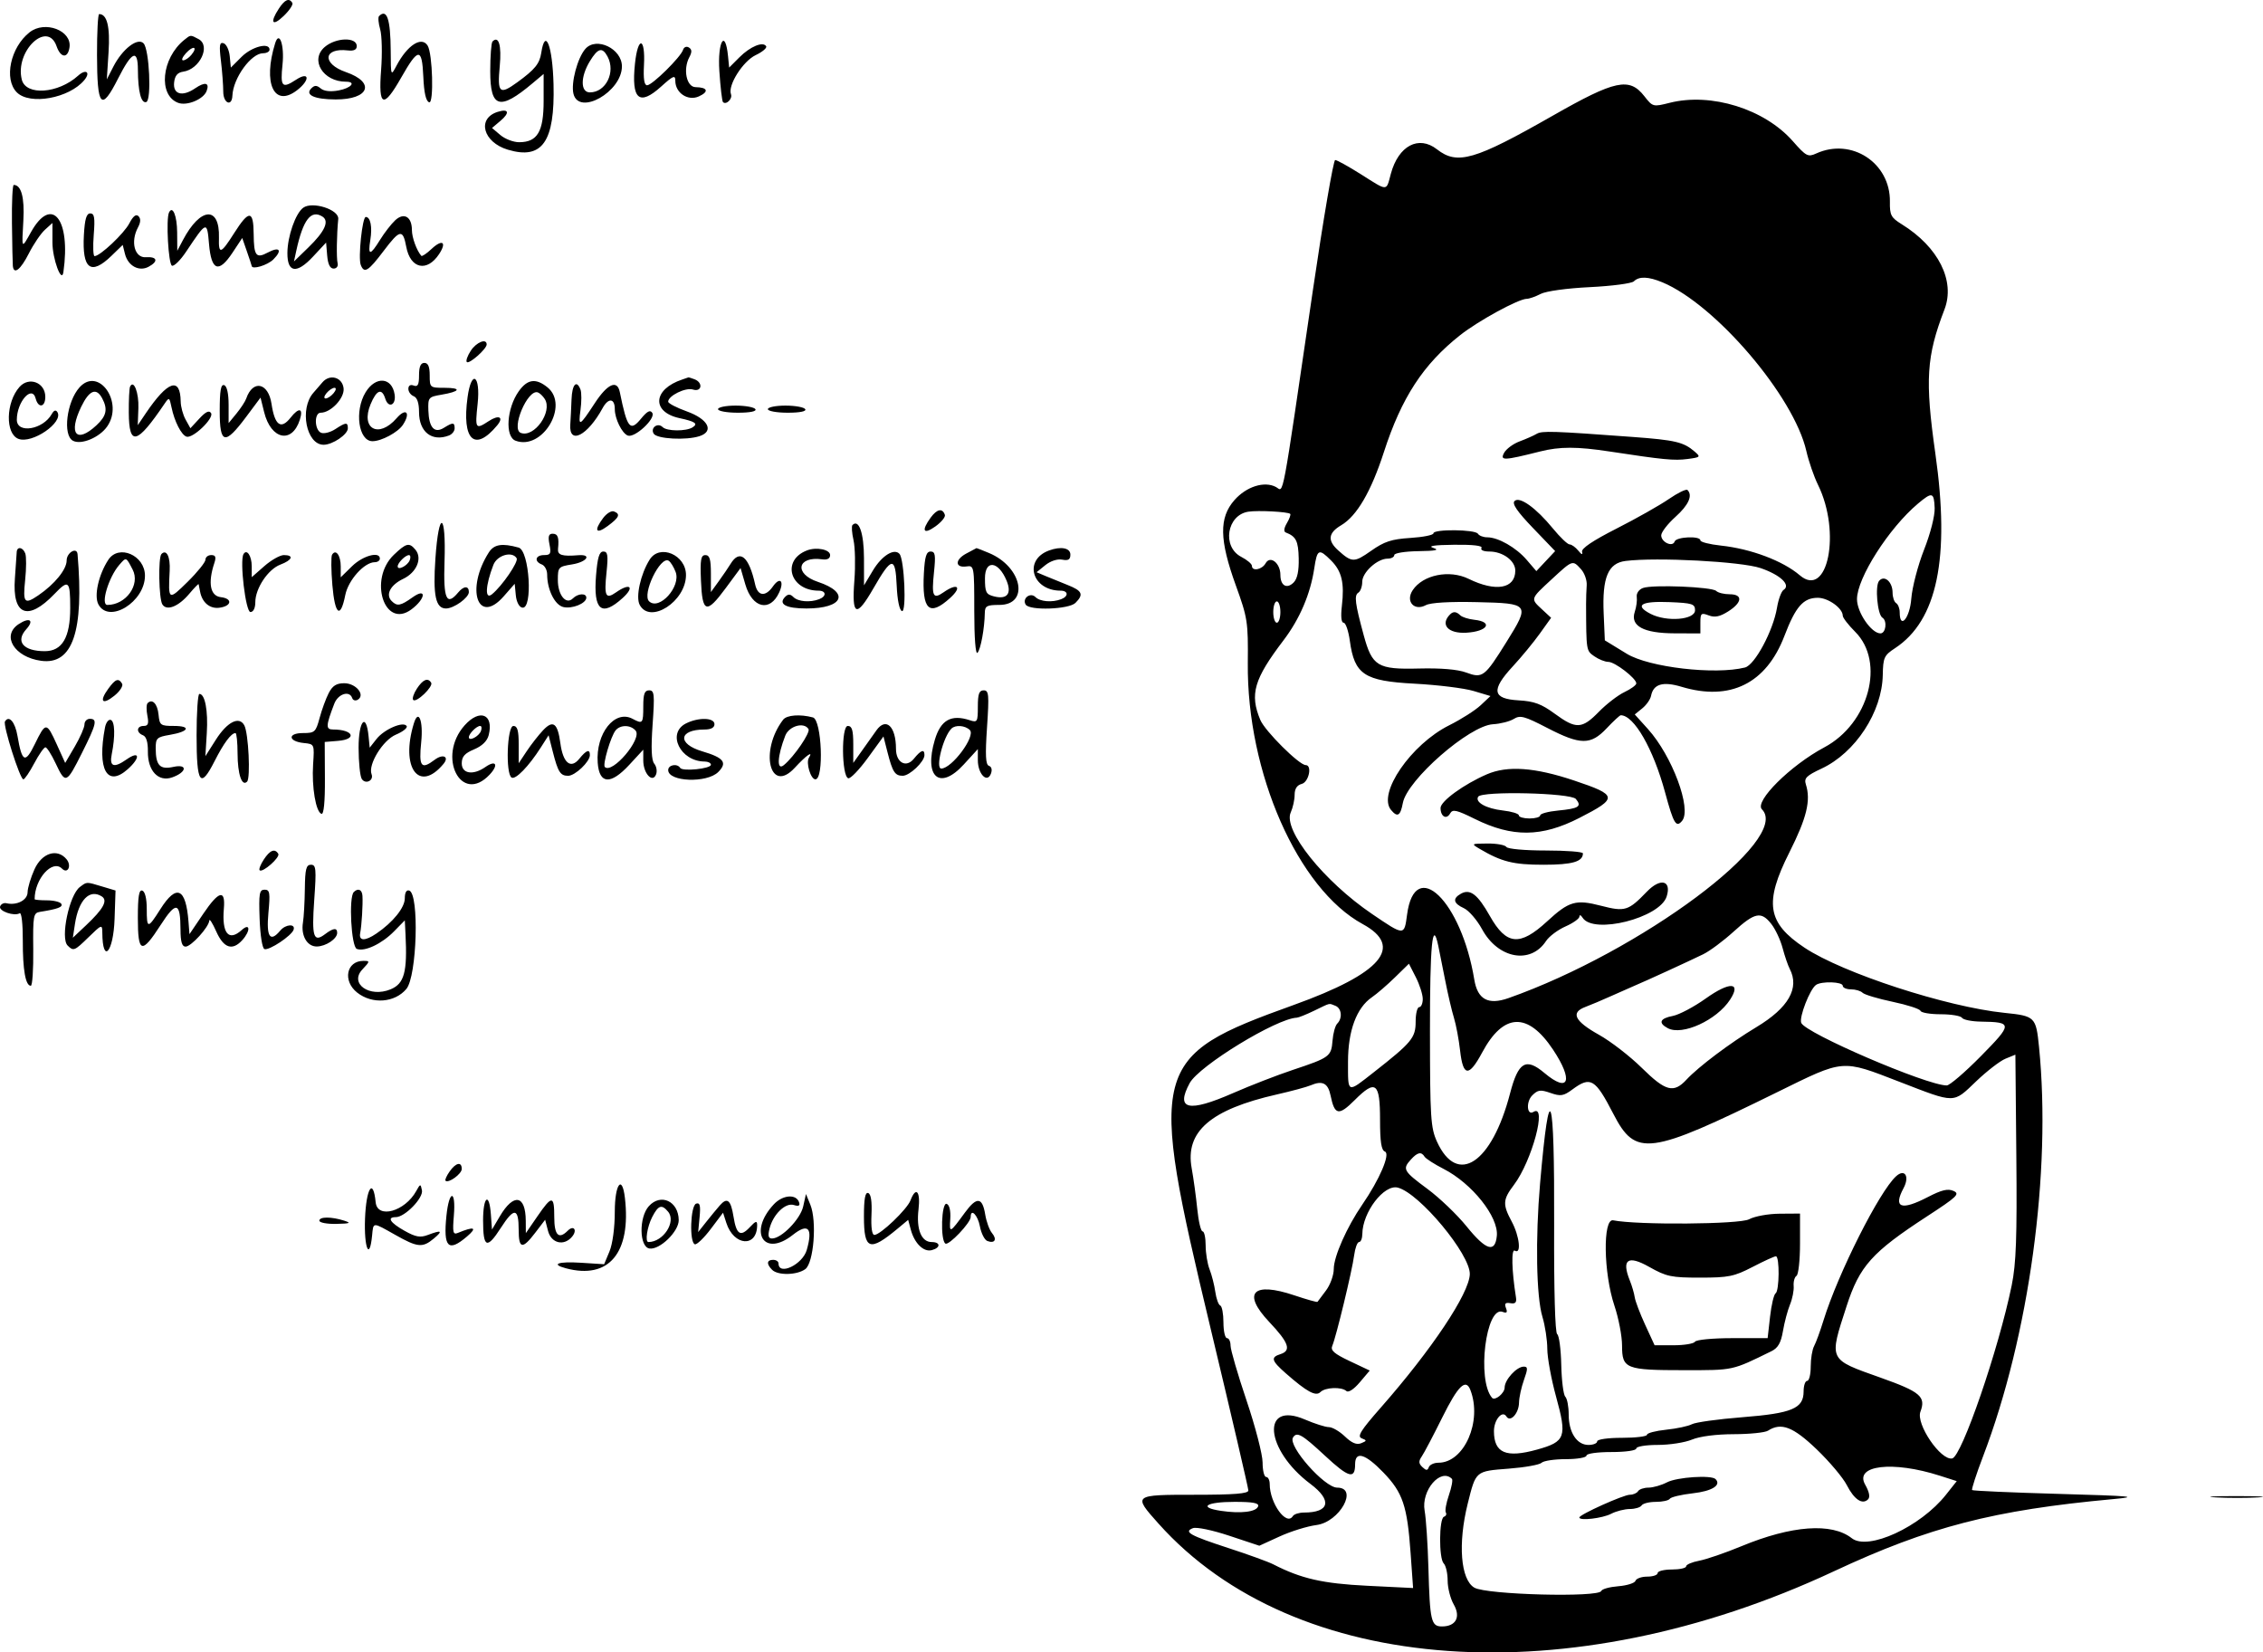 <?xml version="1.0" encoding="UTF-8" standalone="no"?>
<svg
   xmlns:dc="http://purl.org/dc/elements/1.1/"
   xmlns:cc="http://creativecommons.org/ns#"
   xmlns:rdf="http://www.w3.org/1999/02/22-rdf-syntax-ns#"
   xmlns:svg="http://www.w3.org/2000/svg"
   xmlns="http://www.w3.org/2000/svg"
   xmlns:sodipodi="http://sodipodi.sourceforge.net/DTD/sodipodi-0.dtd"
   xmlns:inkscape="http://www.inkscape.org/namespaces/inkscape"
   inkscape:version="1.0beta2 (2b71d25, 2019-12-03)"
   sodipodi:docname="kim-jun-barbara.svg"
   version="1.1"
   viewBox="0 0 353.223 257.923"
   height="257.923"
   width="353.223"
   id="svg">
  <defs
     id="defs838" />
  <sodipodi:namedview
     inkscape:current-layer="svg"
     inkscape:window-maximized="0"
     inkscape:window-y="0"
     inkscape:window-x="0"
     inkscape:cy="99.697603"
     inkscape:cx="178.1839"
     inkscape:zoom="2.0193657"
     fit-margin-bottom="0"
     fit-margin-right="0"
     fit-margin-left="0"
     fit-margin-top="0"
     showgrid="false"
     id="namedview836"
     inkscape:window-height="873"
     inkscape:window-width="1439"
     inkscape:pageshadow="2"
     inkscape:pageopacity="0"
     guidetolerance="10"
     gridtolerance="10"
     objecttolerance="10"
     borderopacity="1"
     inkscape:document-rotation="0"
     bordercolor="#666666"
     pagecolor="#ffffff" />
  <g
     transform="translate(-21.816,-66.691)"
     id="svgg">
    <path
       inkscape:connector-curvature="0"
       fill-rule="evenodd"
       fill="#000000"
       stroke="none"
       d="m 65.342,68.036 c -1.45,2.213 -1.031,2.855 0.749,1.15 0.906,-0.868 1.516,-1.79 1.356,-2.049 -0.5,-0.809 -1.175,-0.521 -2.105,0.899 m -28.384,7.21 c 0.018,8.193 0.652,8.908 3.287,3.708 2.154,-4.251 3.087,-4.668 3.096,-1.383 0.009,3.396 0.507,5.313 1.308,5.046 0.847,-0.282 0.476,-8.229 -0.427,-9.164 -0.921,-0.954 -3.299,0.882 -4.713,3.638 l -1.021,1.991 0.273,-4.257 c 0.255,-3.969 -0.232,-5.938 -1.468,-5.935 -0.192,0 -0.342,2.861 -0.335,6.356 m 44.019,-6.038 c -0.176,0.176 -0.095,1.103 0.179,2.06 0.275,0.958 0.34,3.814 0.145,6.348 -0.444,5.783 0.357,6.082 3.143,1.174 2.663,-4.69 3.244,-4.711 3.446,-0.122 0.112,2.534 0.408,3.824 0.916,3.992 0.746,0.246 0.534,-7.592 -0.239,-8.843 -0.939,-1.519 -3.165,-0.088 -4.864,3.127 -0.878,1.662 -0.881,1.655 -0.903,-2.315 -0.028,-4.947 -0.599,-6.645 -1.823,-5.421 m -54.541,2.521 c -2.994,2.355 -4.049,7.325 -1.992,9.382 2.037,2.036 8.18,0.918 10.533,-1.917 1.026,-1.235 0.249,-1.793 -0.966,-0.693 -3.11,2.814 -8.154,3.17 -8.794,0.621 -1.112,-4.429 3.995,-9.327 5.431,-5.208 0.64,1.838 1.754,1.937 2.015,0.178 0.393,-2.639 -3.836,-4.244 -6.227,-2.363 m 24.12,1.205 c -3.537,2.872 -4.086,8.622 -0.936,9.808 1.371,0.517 3.947,-0.547 4.441,-1.834 0.504,-1.313 -0.231,-1.494 -1.776,-0.439 -2.019,1.38 -3.508,0.958 -3.29,-0.933 0.121,-1.042 0.539,-1.533 1.411,-1.657 2.598,-0.369 4.341,-4.047 2.408,-5.082 -1.3,-0.695 -1.228,-0.7 -2.258,0.137 m 14.208,0.503 c -1.948,6.243 -0.181,10.083 3.388,7.36 2.1,-1.602 1.988,-3.047 -0.128,-1.661 -2.195,1.439 -2.478,1.118 -2.111,-2.393 0.314,-3.002 -0.506,-5.363 -1.149,-3.306 m 7.731,0.593 c -2.341,2.014 -0.262,5.414 3.311,5.414 1.661,0 0.84,0.992 -1.126,1.361 -1.262,0.236 -2.284,0.126 -2.801,-0.304 -0.634,-0.526 -0.963,-0.528 -1.481,-0.01 -1.021,1.021 0.505,1.713 3.801,1.723 5.253,0.016 6.265,-2.657 1.615,-4.267 -3.777,-1.308 -3.558,-3.831 0.294,-3.386 0.938,0.109 1.392,-0.11 1.392,-0.672 0,-1.446 -3.266,-1.354 -5.005,0.141 m 26.194,-0.867 c -0.196,0.196 -0.356,2.287 -0.356,4.648 0,5.778 1.472,6.197 6.6,1.882 l 1.734,-1.458 v 4.216 c 0,4.797 -0.976,6.438 -3.828,6.438 -0.882,0 -2.195,-0.5 -2.916,-1.111 l -1.312,-1.111 1.329,-1.125 c 1.497,-1.268 1.278,-1.938 -0.454,-1.388 -3.276,1.039 -2.275,4.743 1.594,5.902 5.375,1.611 7.358,-1.227 7.133,-10.202 -0.152,-6.024 -1.3,-8.954 -1.919,-4.898 -0.256,1.68 -0.998,2.59 -3.725,4.571 -2.795,2.031 -3.146,1.708 -2.751,-2.523 0.302,-3.236 -0.161,-4.81 -1.129,-3.841 m -42.391,3.012 c 0.197,1.645 0.361,3.825 0.364,4.844 0.005,1.81 1.352,2.377 1.426,0.6 C 58.203,78.885 61.016,75 62.882,75 c 0.554,0 1.007,-0.25 1.007,-0.556 0,-1.189 -2.767,-0.481 -4.366,1.119 l -1.674,1.673 -0.174,-1.77 c -0.096,-0.973 -0.526,-1.885 -0.956,-2.026 -0.634,-0.209 -0.713,0.305 -0.421,2.735 m 56.898,-1.869 c -1.241,1.396 -2.292,5.349 -1.869,7.033 0.871,3.471 7.562,-0.326 7.562,-4.292 0,-2.753 -3.979,-4.669 -5.693,-2.741 m 7.729,2.323 c -0.585,5.593 0.653,6.674 4.087,3.571 1.888,-1.704 2.21,-1.837 2.21,-0.906 0,1.91 1.976,3.219 3.685,2.44 1.612,-0.734 1.367,-1.414 -0.52,-1.44 -1.417,-0.019 -1.992,-2.778 -0.974,-4.679 0.431,-0.805 0.411,-1.214 -0.073,-1.513 -0.377,-0.233 -0.773,-0.068 -0.918,0.383 -0.364,1.132 -4.815,5.515 -5.601,5.515 -0.45,0 -0.605,-0.997 -0.49,-3.148 0.235,-4.385 -0.951,-4.574 -1.406,-0.223 m 13.172,1.157 c 0.166,2.517 0.421,4.695 0.566,4.84 0.497,0.497 1.524,-0.517 1.248,-1.234 -0.526,-1.373 1.865,-5.153 3.859,-6.1 1.057,-0.501 1.791,-1.124 1.631,-1.383 -0.488,-0.79 -2.482,0.035 -4.173,1.726 l -1.601,1.601 -0.175,-1.77 c -0.432,-4.379 -1.659,-2.279 -1.355,2.32 M 51.678,75.264 c -0.387,0.466 -0.961,0.847 -1.277,0.847 -0.315,0 -0.119,-0.501 0.435,-1.114 1.149,-1.27 1.915,-1.026 0.842,0.267 m 64.969,0.255 c 1.299,2.428 -0.262,5.592 -2.758,5.592 -1.487,0 -1.49,-2.427 -0.006,-4.861 1.263,-2.072 1.949,-2.253 2.764,-0.731 m 147.52,9.234 c -12.173,6.944 -14.881,7.731 -18.056,5.247 -2.865,-2.241 -6.023,-0.565 -7.205,3.825 -0.746,2.77 -0.396,2.766 -4.674,0.064 -1.935,-1.222 -3.742,-2.222 -4.014,-2.222 -0.273,0 -1.845,9.188 -3.493,20.417 -4.989,33.977 -4.486,31.297 -5.748,30.622 -1.805,-0.966 -4.621,-0.076 -6.49,2.053 -2.408,2.742 -2.35,6.194 0.225,13.307 1.834,5.065 1.931,5.695 1.869,12.111 -0.165,17.109 7.816,35.241 17.935,40.749 6.496,3.536 2.947,7.694 -10.779,12.628 -22.356,8.037 -22.753,9.575 -12.993,50.359 3.258,13.611 5.923,25.049 5.923,25.417 0,0.493 -2.2,0.67 -8.334,0.67 -9.68,0 -9.701,0.016 -5.694,4.498 21.233,23.748 64.082,26.777 105.417,7.45 14.862,-6.949 24.927,-9.55 43.611,-11.272 4.13,-0.381 3.059,-0.482 -8.545,-0.813 -7.296,-0.208 -13.364,-0.476 -13.484,-0.596 -0.12,-0.12 0.649,-2.492 1.71,-5.271 7.203,-18.876 10.687,-44.371 8.732,-63.893 -0.47,-4.691 -0.615,-4.834 -5.406,-5.324 -9.035,-0.926 -25.21,-6.196 -31.183,-10.161 -5.845,-3.88 -6.344,-7.012 -2.373,-14.896 2.71,-5.381 3.368,-8.094 2.57,-10.596 -0.31,-0.974 0.07,-1.357 2.453,-2.474 5.284,-2.474 9.441,-8.834 9.549,-14.609 0.051,-2.715 0.209,-3.063 1.901,-4.172 6.604,-4.329 8.625,-14.065 6.307,-30.387 -1.633,-11.492 -1.4,-15.165 1.421,-22.49 1.719,-4.461 -0.944,-9.765 -6.682,-13.311 -1.658,-1.025 -1.866,-1.421 -1.834,-3.503 0.092,-6.057 -5.989,-10.046 -11.492,-7.538 -1.302,0.593 -1.579,0.447 -3.667,-1.924 -4.42,-5.023 -12.737,-7.611 -19.213,-5.981 -2.596,0.654 -2.646,0.641 -3.959,-1.037 -2.338,-2.987 -4.54,-2.517 -14.305,3.053 M 23.681,101.529 c 0.039,3.284 0.101,6.284 0.139,6.665 0.142,1.435 1.206,0.607 2.499,-1.944 0.736,-1.451 1.866,-3.115 2.51,-3.697 L 30,101.494 v 3.036 c 0,2.568 1.446,6.489 1.711,4.637 1.183,-8.29 -1.811,-12.023 -5.038,-6.282 -1.52,2.706 -1.469,2.781 -1.211,-1.78 0.202,-3.591 -0.329,-5.553 -1.502,-5.548 -0.192,0.001 -0.317,2.688 -0.279,5.972 m 45.462,-2.413 c -1.205,0.88 -2.457,4.471 -2.468,7.075 -0.013,3.082 1.446,3.289 3.987,0.565 l 2.055,-2.204 0.169,2.03 c 0.114,1.358 0.445,2.029 1.003,2.029 0.463,0 0.74,-0.37 0.624,-0.833 -0.198,-0.783 -0.143,-4.515 0.1,-6.906 0.149,-1.464 -4.034,-2.807 -5.47,-1.756 m -20.944,0.736 c -0.497,1.003 -0.1,8.121 0.464,8.311 0.333,0.113 1.322,-0.866 2.195,-2.174 3.235,-4.842 3.274,-4.855 3.586,-1.197 0.357,4.172 1.512,4.591 3.671,1.328 l 1.511,-2.282 0.734,2.109 c 0.404,1.16 0.738,2.171 0.743,2.247 0.038,0.632 2.468,-0.098 3.388,-1.018 1.45,-1.45 0.956,-2.048 -0.88,-1.065 -1.824,0.976 -2.173,0.517 -2.2,-2.893 -0.029,-3.756 -0.734,-3.789 -3.043,-0.146 -2.086,3.292 -2.452,3.403 -2.376,0.724 0.142,-5.008 -2.895,-4.807 -5.624,0.371 l -0.879,1.666 -0.022,-2.884 c -0.02,-2.574 -0.702,-4.24 -1.268,-3.097 m -13.289,3.525 c -0.296,5.325 1.082,6.367 4.299,3.249 l 1.761,-1.707 0.355,1.413 c 0.466,1.858 2.189,2.796 3.675,2.001 1.586,-0.849 1.372,-1.616 -0.417,-1.493 -1.759,0.12 -2.43,-2.413 -1.231,-4.652 0.43,-0.803 0.456,-1.38 0.08,-1.756 -0.376,-0.376 -0.845,-0.008 -1.429,1.121 -0.817,1.58 -4.567,5.114 -5.426,5.114 -0.216,0 -0.274,-1.5 -0.129,-3.334 0.212,-2.665 0.103,-3.333 -0.542,-3.333 -0.597,0 -0.856,0.881 -0.996,3.377 m 37.233,-2.882 c 1.114,0.705 0.38,2.32 -2.184,4.811 l -2.259,2.194 0.362,-1.667 c 1.051,-4.84 2.296,-6.469 4.081,-5.338 m 11.36,0.578 c -0.622,0.579 -1.684,1.949 -2.362,3.045 -1.552,2.512 -1.927,2.516 -1.521,0.017 0.33,-2.034 0.023,-3.579 -0.711,-3.579 -0.543,0 -1.21,6.371 -0.784,7.481 0.536,1.395 1.164,1.01 3.586,-2.198 2.531,-3.353 2.991,-3.434 3.518,-0.623 0.645,3.437 3.247,4.001 5.139,1.113 1.229,-1.876 0.484,-2.356 -1.201,-0.773 -0.762,0.715 -1.477,1.195 -1.59,1.067 -0.721,-0.824 -1.466,-2.865 -1.466,-4.018 0,-2.081 -1.238,-2.809 -2.608,-1.532 m 197.792,9.685 c 8.311,3.473 20.521,17.785 22.469,26.338 0.367,1.611 1.186,3.986 1.822,5.278 3.633,7.388 1.522,17.85 -2.847,14.111 -2.636,-2.257 -7.636,-4.138 -12.322,-4.637 -1.757,-0.187 -3.195,-0.554 -3.195,-0.816 0,-0.733 -3.767,-0.565 -4.015,0.179 -0.31,0.933 -2.096,0.118 -2.096,-0.956 0,-0.491 1,-1.79 2.222,-2.887 2.056,-1.846 2.726,-3.346 1.874,-4.198 -0.192,-0.192 -1.504,0.447 -2.917,1.419 -1.412,0.972 -5.082,3.045 -8.155,4.606 -3.711,1.886 -5.518,3.104 -5.381,3.628 0.135,0.521 -0.063,0.459 -0.586,-0.184 -0.435,-0.535 -1.045,-0.972 -1.357,-0.972 -0.311,0 -1.478,-1.113 -2.592,-2.473 -2.664,-3.251 -5.222,-5.08 -6.006,-4.295 -0.418,0.417 0.427,1.65 2.875,4.2 l 3.466,3.609 -1.467,1.563 -1.467,1.562 -1.505,-1.754 c -1.653,-1.928 -4.445,-3.523 -6.166,-3.523 -0.608,0 -1.26,-0.25 -1.449,-0.556 -0.423,-0.685 -6.944,-0.746 -6.944,-0.065 0,0.27 -1.622,0.594 -3.603,0.72 -2.948,0.188 -4.064,0.556 -6.144,2.022 -2.617,1.844 -2.985,1.838 -5.115,-0.079 -1.709,-1.539 -1.568,-2.726 0.469,-3.929 2.439,-1.441 4.665,-5.255 6.657,-11.406 2.757,-8.514 6.137,-13.699 11.902,-18.257 2.834,-2.24 9.118,-5.67 10.401,-5.676 0.391,-0.002 1.364,-0.344 2.162,-0.761 0.837,-0.437 4.099,-0.887 7.706,-1.063 3.44,-0.169 6.524,-0.576 6.854,-0.906 0.807,-0.807 2.263,-0.755 4.45,0.158 M 95.297,121.437 c -0.518,0.79 -0.795,1.583 -0.617,1.762 0.37,0.37 3.098,-2.043 3.098,-2.74 0,-1.004 -1.594,-0.376 -2.481,0.978 m -8.075,3.823 c 0,1.485 -0.191,1.854 -0.833,1.608 -0.513,-0.197 -0.833,0.001 -0.833,0.513 0,0.458 0.375,0.977 0.833,1.153 0.542,0.208 0.833,1.072 0.833,2.474 0,3.11 2.008,4.679 4.677,3.655 0.483,-0.186 0.879,-0.686 0.879,-1.111 0,-0.95 -0.266,-0.965 -1.661,-0.094 -1.494,0.934 -2.354,-0.019 -2.439,-2.704 -0.064,-2.014 0.021,-2.117 2.023,-2.453 2.962,-0.497 3.233,-1.079 0.503,-1.079 -2.275,0 -2.315,-0.033 -2.315,-1.944 0,-1.358 -0.251,-1.945 -0.833,-1.945 -0.581,0 -0.834,0.585 -0.834,1.927 m -15.087,1.116 c -0.41,0.487 -1.037,1.212 -1.394,1.612 -2.218,2.492 -1.118,8.123 1.587,8.123 1.407,0 3.783,-1.61 3.783,-2.564 0,-0.987 -0.291,-0.968 -1.96,0.125 -0.75,0.492 -1.742,0.75 -2.202,0.573 -1.053,-0.404 -1.122,-3.134 -0.079,-3.134 1.596,0 3.753,-2.299 3.577,-3.814 -0.201,-1.74 -2.161,-2.285 -3.312,-0.921 m 56.198,-0.458 c -4.617,1.521 -4.874,5.091 -0.435,6.043 2.445,0.525 2.922,0.863 2.022,1.433 -1.018,0.646 -4.016,0.622 -4.675,-0.038 -0.762,-0.761 -1.956,0.118 -1.394,1.027 0.509,0.823 5.062,1.068 7.154,0.385 2.328,-0.761 1.352,-2.666 -1.977,-3.861 -1.604,-0.575 -2.917,-1.259 -2.917,-1.519 0,-0.924 2.719,-2.259 3.862,-1.897 1.38,0.438 1.625,-1.074 0.259,-1.598 -0.483,-0.186 -0.92,-0.318 -0.972,-0.294 -0.051,0.025 -0.468,0.168 -0.927,0.319 m -103.469,1.165 c -2.144,2.412 -2.245,7.311 -0.168,8.108 2.136,0.82 7.071,-2.569 6.079,-4.174 -0.244,-0.395 -0.548,-0.292 -0.879,0.301 -1.366,2.44 -5.452,3.111 -5.452,0.894 0,-2.809 2.372,-5.491 2.939,-3.323 0.411,1.57 1.506,1.383 1.506,-0.258 0,-2.235 -2.545,-3.213 -4.025,-1.548 m 9.372,0.063 c -2.008,2.219 -2.659,7.47 -1.034,8.339 1.283,0.687 4.132,-0.497 5.338,-2.218 2.639,-3.768 -1.328,-9.41 -4.304,-6.121 m 44.647,0.771 c -1.776,2.911 -1.111,7.639 1.074,7.639 1.406,0 3.986,-1.389 4.752,-2.558 1.257,-1.919 0.483,-2.724 -0.989,-1.029 -2.793,3.219 -5.668,1.665 -4.056,-2.192 0.939,-2.248 1.752,-2.552 2.29,-0.858 0.494,1.556 1.705,1.027 1.461,-0.637 -0.4,-2.725 -2.967,-2.932 -4.532,-0.365 m 15.915,0.772 c -0.92,6.708 1.107,8.631 4.627,4.39 1.08,-1.301 0.265,-1.701 -1.333,-0.654 -2.061,1.351 -2.144,1.221 -1.724,-2.703 0.481,-4.489 -0.966,-5.441 -1.57,-1.033 m 7.994,-0.931 c -1.889,2.652 -2.18,7.091 -0.507,7.72 4.186,1.575 8.441,-5.53 4.987,-8.327 -1.817,-1.471 -3.127,-1.294 -4.48,0.607 M 42.12,127.035 c -0.126,0.256 -0.217,2.085 -0.202,4.066 0.039,5.3 1.245,5.002 5.572,-1.378 0.722,-1.065 0.767,-1.043 1.1,0.555 0.46,2.208 1.532,4.304 2.338,4.57 0.984,0.325 4.325,-2.877 3.833,-3.674 -0.294,-0.477 -0.827,-0.23 -1.821,0.843 l -1.405,1.516 -0.748,-1.35 c -0.411,-0.742 -0.756,-2.007 -0.767,-2.809 -0.053,-3.913 -2.014,-3.257 -5.445,1.82 l -1.258,1.862 0.099,-2.66 c 0.09,-2.404 -0.727,-4.521 -1.296,-3.361 m 13.991,3.793 c 0,5.231 0.79,5.404 4.147,0.903 l 2.223,-2.98 0.565,2.276 c 1.067,4.298 4.361,4.988 5.574,1.168 0.574,-1.809 -0.147,-1.966 -1.447,-0.314 -1.508,1.917 -2.471,1.218 -2.978,-2.164 -0.495,-3.302 -2.909,-3.81 -3.941,-0.829 -0.158,0.459 -0.843,1.511 -1.521,2.338 l -1.233,1.505 v -2.844 c 0,-1.778 -0.26,-2.931 -0.694,-3.078 -0.516,-0.174 -0.695,0.861 -0.695,4.019 m 54.913,-1.8 c -0.048,1.298 -0.136,3.07 -0.195,3.938 -0.222,3.221 2.691,1.737 5.041,-2.567 0.902,-1.653 1.908,-1.567 1.908,0.163 0,1.49 1.122,3.768 2.027,4.115 1.078,0.414 4.379,-2.639 3.825,-3.536 -0.32,-0.516 -0.787,-0.28 -1.742,0.882 -1.73,2.104 -2.167,1.561 -3.332,-4.143 -0.401,-1.964 -1.919,-1.29 -3.894,1.727 -2.404,3.675 -2.607,3.774 -2.24,1.09 0.177,-1.298 0.178,-2.735 0.002,-3.195 -0.611,-1.591 -1.313,-0.825 -1.4,1.526 m -37.135,-0.972 c -0.38,0.458 -0.942,0.833 -1.247,0.833 -0.31,0 -0.25,-0.369 0.136,-0.833 0.38,-0.459 0.941,-0.834 1.247,-0.834 0.31,0 0.25,0.369 -0.136,0.834 m -36.131,0.796 c 0.91,1.701 0.685,2.766 -0.895,4.23 -3.135,2.906 -4.42,1.33 -2.369,-2.907 1.252,-2.585 2.35,-3.03 3.264,-1.323 m 69.09,0.123 c 1.255,1.99 -1.655,6.089 -3.752,5.284 -1.564,-0.6 1.065,-6.854 2.657,-6.323 0.306,0.102 0.799,0.57 1.095,1.039 m 27.041,1.581 c 0,0.305 1.39,0.555 3.088,0.555 1.918,0 2.958,-0.211 2.745,-0.555 -0.189,-0.306 -1.578,-0.556 -3.088,-0.556 -1.51,0 -2.745,0.25 -2.745,0.556 m 7.778,0 c 0,0.305 1.389,0.555 3.088,0.555 1.917,0 2.958,-0.211 2.745,-0.555 -0.189,-0.306 -1.579,-0.556 -3.088,-0.556 -1.51,0 -2.745,0.25 -2.745,0.556 m 120,3.853 c -0.459,0.274 -1.656,0.804 -2.66,1.177 -1.005,0.373 -2.096,1.181 -2.426,1.795 -0.661,1.235 -0.058,1.211 5.641,-0.224 3.055,-0.77 5.75,-0.768 10.834,0.008 8.403,1.282 10.077,1.443 12.148,1.172 2.039,-0.267 2.095,-0.326 1.111,-1.169 -1.732,-1.483 -3.001,-1.782 -9.648,-2.274 -12.466,-0.924 -14.176,-0.98 -15,-0.485 m 62.122,11.576 c 0.047,1.212 -0.653,3.963 -1.662,6.527 -0.959,2.438 -1.852,5.87 -1.985,7.627 -0.23,3.05 -1.809,4.897 -1.809,2.116 0,-0.593 -0.25,-1.233 -0.555,-1.422 -0.306,-0.189 -0.556,-0.923 -0.556,-1.631 0,-1.699 -1.293,-2.822 -2.112,-1.834 -0.657,0.791 -0.251,5.257 0.521,5.734 0.787,0.487 0.544,2.454 -0.304,2.454 -1.415,0 -3.66,-3.277 -3.66,-5.343 0,-3.291 4.977,-11.091 9.513,-14.908 2.225,-1.872 2.512,-1.798 2.609,0.68 m -207.82,1.55 c -1.5,1.989 -1.147,2.63 0.698,1.266 1.816,-1.343 2.04,-1.872 0.969,-2.283 -0.384,-0.147 -1.134,0.31 -1.667,1.017 m 51.114,-0.051 c -1.499,2.06 -1.154,2.721 0.722,1.386 0.932,-0.664 1.604,-1.478 1.493,-1.809 -0.365,-1.096 -1.229,-0.931 -2.215,0.423 m 56.118,-0.579 c 0.115,0.115 -0.121,0.766 -0.524,1.447 -0.453,0.766 -0.521,1.319 -0.177,1.452 1.612,0.621 1.965,1.324 2.026,4.029 0.044,1.962 -0.215,3.206 -0.788,3.778 -1.072,1.072 -2.071,0.5 -2.071,-1.187 0,-1.837 -1.59,-3.09 -2.304,-1.814 -0.565,1.01 -2.141,1.307 -2.141,0.404 0,-0.297 -0.75,-0.929 -1.666,-1.403 -3.035,-1.569 -2.252,-6.537 1.111,-7.05 1.532,-0.233 6.203,0.012 6.534,0.344 M 89.778,153.86 c -0.397,5.77 0.033,7.807 1.65,7.807 1.234,0 3.572,-1.679 3.572,-2.564 0,-1.011 -0.8,-0.98 -1.667,0.064 -1.818,2.191 -2.33,1.038 -2.134,-4.808 0.261,-7.761 -0.893,-8.167 -1.421,-0.499 m 65.097,-5.216 c -0.166,0.165 -0.093,1.224 0.162,2.353 0.255,1.129 0.316,3.955 0.137,6.281 -0.432,5.594 0.298,5.899 2.973,1.244 2.864,-4.984 3.428,-5.047 3.632,-0.409 0.099,2.245 0.427,3.829 0.82,3.959 0.739,0.244 0.375,-8.092 -0.39,-8.933 -0.835,-0.915 -2.758,0.289 -4.137,2.589 l -1.395,2.328 -0.005,-4.238 c -0.005,-3.897 -0.796,-6.175 -1.797,-5.174 m -47.292,3.023 c 0.287,1.433 0.169,1.666 -0.847,1.666 -1.354,0 -1.588,0.99 -0.347,1.466 0.458,0.176 0.833,0.881 0.833,1.566 0,2.35 1.181,4.742 2.504,5.074 1.364,0.343 3.607,-0.565 3.607,-1.459 0,-0.74 -1.307,-0.673 -2.087,0.108 -1.068,1.068 -2.357,-0.497 -2.357,-2.863 0,-2.001 0.088,-2.097 2.222,-2.438 2.316,-0.371 3.157,-1.609 0.972,-1.432 -2.54,0.206 -3.264,-0.021 -3.165,-0.994 0.182,-1.79 -0.023,-2.361 -0.849,-2.361 -0.614,0 -0.736,0.417 -0.486,1.667 m -24.281,1.613 c -4.007,3.829 -1.49,11.678 2.734,8.528 2.235,-1.667 2.411,-3.471 0.184,-1.885 -1.892,1.347 -2.412,1.44 -3.267,0.586 -0.994,-0.994 -0.207,-2.51 1.798,-3.466 2.101,-1.002 3.026,-3.205 1.91,-4.55 -0.963,-1.16 -1.438,-1.049 -3.359,0.787 m 14.814,-0.363 c -3.659,5.73 -1.718,11.455 2.324,6.852 l 1.715,-1.953 0.172,1.782 c 0.101,1.042 0.519,1.847 1.006,1.939 1.691,0.32 1.135,-8.902 -0.565,-9.376 -2.582,-0.719 -3.841,-0.514 -4.652,0.756 m 154.94,-0.695 c -0.199,0.321 0.323,0.556 1.232,0.556 2.097,0 4.045,1.433 4.045,2.976 0,2.834 -3.038,3.37 -7.288,1.286 -2.999,-1.47 -7.13,-0.631 -8.726,1.773 -1.155,1.74 0.23,3.312 2.056,2.335 0.738,-0.395 3.688,-0.569 7.975,-0.471 8.233,0.189 8.305,0.286 4.604,6.224 -3.409,5.469 -3.729,5.711 -6.296,4.761 -1.321,-0.488 -3.934,-0.709 -7.364,-0.623 -6.464,0.163 -7.297,-0.34 -8.622,-5.206 -1.351,-4.958 -1.509,-6.217 -0.837,-6.633 0.335,-0.207 0.609,-0.969 0.609,-1.692 0,-1.476 2.348,-3.619 3.964,-3.619 0.57,0 1.036,-0.25 1.036,-0.556 0,-0.31 1.658,-0.58 3.75,-0.611 2.723,-0.04 3.37,-0.177 2.362,-0.5 -0.952,-0.305 0.064,-0.462 3.227,-0.5 2.949,-0.035 4.492,0.145 4.273,0.5 m -228.633,0.695 c -0.012,0.382 -0.138,2.209 -0.279,4.06 -0.439,5.775 2.033,6.748 6.172,2.427 2.215,-2.312 2.462,-2.092 2.462,2.188 0,4.603 -1.258,6.741 -3.966,6.741 -3.354,0 -4.627,-1.512 -2.889,-3.432 1.274,-1.408 0.523,-1.915 -1.183,-0.797 -2.748,1.801 -0.683,5.171 3.512,5.733 4.904,0.658 6.696,-4.601 5.672,-16.643 -0.1,-1.179 -1.702,-0.259 -1.702,0.978 0,1.404 -1.876,3.711 -4.429,5.449 -2.169,1.476 -2.422,1.182 -2.049,-2.381 0.19,-1.823 0.199,-3.698 0.019,-4.166 -0.392,-1.024 -1.31,-1.132 -1.34,-0.157 m 123.355,-0.313 c -4.027,1.539 -2.667,6.273 1.805,6.283 1.212,0.002 1.274,0.879 0.094,1.331 -1.416,0.544 -3.292,0.39 -4.01,-0.329 -0.49,-0.49 -0.831,-0.502 -1.285,-0.049 -1.142,1.142 0.104,1.827 3.322,1.827 5.755,0 6.817,-2.481 1.78,-4.154 -3.777,-1.254 -3.237,-4.059 0.677,-3.516 0.797,0.11 1.228,-0.123 1.228,-0.664 0,-0.87 -2.121,-1.298 -3.611,-0.729 m 24.827,0.51 c -1.775,0.962 -1.72,2.252 0.086,1.99 1.173,-0.17 1.198,-0.029 1.198,6.917 0,4.258 0.201,6.879 0.504,6.562 0.498,-0.522 1.101,-3.807 1.142,-6.222 0.018,-1.086 0.314,-1.25 2.261,-1.25 4.749,0 3.575,-5.938 -1.603,-8.101 -1.036,-0.433 -1.916,-0.778 -1.955,-0.766 -0.039,0.013 -0.774,0.404 -1.633,0.87 m 12.951,-0.498 c -4.036,1.484 -2.66,6.261 1.805,6.271 1.212,0.002 1.274,0.879 0.094,1.331 -1.416,0.544 -3.292,0.39 -4.011,-0.329 -0.803,-0.804 -2.125,0.21 -1.529,1.174 0.597,0.966 6.745,0.753 7.768,-0.269 1.318,-1.319 1.074,-1.882 -1.211,-2.787 -1.146,-0.454 -2.707,-1.089 -3.47,-1.411 l -1.387,-0.586 1.362,-1.103 c 0.802,-0.649 1.888,-1.004 2.637,-0.86 0.96,0.183 1.275,-0.012 1.275,-0.791 0,-1.041 -1.472,-1.324 -3.333,-0.64 m -146.829,1.452 c -1.527,2.331 -2.261,5.63 -1.549,6.961 1.648,3.079 7.266,-0.387 7.266,-4.482 0,-3.186 -4.091,-4.96 -5.717,-2.479 m 8.295,-0.905 c -0.528,0.528 -0.414,6.996 0.139,7.869 0.679,1.071 2.516,0.346 4.203,-1.66 0.778,-0.924 1.433,-1.598 1.456,-1.498 0.024,0.1 0.128,0.631 0.233,1.181 0.319,1.68 1.502,2.676 2.968,2.501 1.966,-0.236 2.156,-1.438 0.262,-1.655 -1.657,-0.19 -2.041,-2.209 -1.012,-5.318 0.315,-0.951 0.2,-1.25 -0.484,-1.25 -0.494,0 -0.898,0.322 -0.898,0.716 0,0.393 -1.25,1.946 -2.778,3.451 -3.016,2.971 -3.051,2.949 -2.807,-1.745 0.112,-2.167 -0.49,-3.384 -1.282,-2.592 m 12.804,0.022 c -0.617,1.049 0.338,9.037 1.08,9.037 0.459,0 0.761,-0.606 0.763,-1.528 0.003,-2.168 1.987,-5.147 3.914,-5.874 1.873,-0.708 2.16,-1.487 0.547,-1.487 -0.6,0 -1.975,0.776 -3.055,1.725 l -1.964,1.724 v -1.692 c 0,-1.634 -0.771,-2.777 -1.285,-1.905 m 13.826,0.083 c -0.173,0.279 -0.153,2.416 0.044,4.749 0.395,4.668 1.268,5.339 2.017,1.549 0.461,-2.329 2.973,-5.122 4.607,-5.122 0.435,0 0.791,-0.25 0.791,-0.555 0,-1.19 -2.655,-0.469 -4.339,1.177 L 75,156.799 v -1.7 c 0,-1.719 -0.771,-2.766 -1.348,-1.831 m 41.197,3.26 c -0.439,5.433 0.848,6.51 4.17,3.488 1.915,-1.742 1.132,-2.394 -1.045,-0.869 -1.627,1.14 -1.879,0.615 -1.489,-3.112 0.28,-2.681 0.192,-3.257 -0.496,-3.257 -0.633,0 -0.911,0.915 -1.14,3.75 m 8.378,-2.5 c -1.427,2.258 -2.22,5.851 -1.562,7.08 1.638,3.06 7.224,-0.548 7.224,-4.666 0,-3.147 -4.095,-4.894 -5.662,-2.414 m 42.795,2.124 c -0.322,5.763 0.83,6.846 4.108,3.864 1.916,-1.742 1.132,-2.394 -1.045,-0.869 -1.627,1.14 -1.879,0.615 -1.489,-3.112 0.284,-2.721 0.198,-3.257 -0.523,-3.257 -0.665,0 -0.906,0.774 -1.051,3.374 m 63.562,-1.972 c 1.665,1.665 2.099,3.493 1.681,7.07 -0.194,1.662 -0.094,2.639 0.272,2.639 0.32,0 0.757,1.276 0.971,2.836 0.723,5.254 2.248,6.264 10.083,6.678 3.617,0.191 7.766,0.703 9.222,1.139 l 2.646,0.792 -1.535,1.441 c -0.844,0.792 -3.05,2.197 -4.902,3.121 -5.957,2.973 -11.228,10.635 -9.089,13.213 1.005,1.21 1.469,0.939 1.848,-1.08 0.677,-3.612 10.372,-12.084 14.065,-12.293 1.164,-0.066 2.627,-0.439 3.253,-0.83 0.99,-0.618 1.663,-0.438 5.206,1.396 5.218,2.7 6.794,2.711 9.288,0.068 1.057,-1.12 2.047,-2.037 2.201,-2.037 2.071,0 5.075,5.232 6.923,12.056 1.324,4.888 1.719,5.548 2.649,4.428 1.539,-1.854 -1.55,-10.149 -5.34,-14.344 l -2.047,-2.266 1.173,-0.95 c 0.645,-0.522 1.263,-1.404 1.372,-1.96 0.362,-1.843 1.846,-2.282 4.758,-1.406 7.589,2.281 13.215,-0.503 16.06,-7.949 1.748,-4.574 2.948,-5.942 5.214,-5.942 1.621,0 3.888,1.631 3.888,2.796 0,0.316 0.875,1.449 1.945,2.519 4.716,4.716 2.151,14.31 -4.82,18.026 -5.294,2.821 -10.963,8.455 -9.74,9.678 4.643,4.644 -18.889,22.171 -39.556,29.463 -3.171,1.119 -4.83,0.22 -5.342,-2.894 -2.017,-12.274 -9.277,-19.284 -10.491,-10.131 -0.442,3.329 -0.408,3.329 -5.479,-0.114 -7.509,-5.1 -13.923,-13.111 -12.68,-15.839 0.334,-0.734 0.608,-1.971 0.608,-2.749 0,-0.947 0.367,-1.511 1.111,-1.705 1.108,-0.29 1.663,-2.939 0.616,-2.939 -1.019,0 -6.36,-5.314 -7.085,-7.05 -1.676,-4.012 -0.994,-6.354 3.619,-12.421 2.538,-3.338 4.205,-7.238 4.806,-11.245 0.452,-3.012 0.711,-3.132 2.628,-1.215 M 85.773,154.124 c -0.331,0.862 -1.884,1.661 -1.884,0.97 0,-0.553 1.208,-1.761 1.76,-1.761 0.235,0 0.291,0.356 0.124,0.791 m 16.684,-0.305 c 0.333,0.54 -2.253,4.322 -3.846,5.625 -1.143,0.936 -1.036,-1.346 0.215,-4.583 0.588,-1.519 2.922,-2.189 3.631,-1.042 m 28.769,3.498 c 0.207,5.054 0.845,5.259 3.824,1.226 l 2.356,-3.189 0.75,2.574 c 1.079,3.7 3.864,4.343 5.286,1.221 0.824,-1.807 0.104,-2.478 -0.986,-0.921 -1.165,1.662 -2.366,1.527 -2.772,-0.311 -0.968,-4.389 -2.406,-5.579 -3.851,-3.188 -0.305,0.506 -1.118,1.697 -1.805,2.648 l -1.25,1.728 v -2.886 c 0,-2.231 -0.195,-2.886 -0.858,-2.886 -0.709,0 -0.829,0.693 -0.694,3.984 m -88.704,-1.719 c 1.22,2.36 -1.037,5.513 -3.947,5.513 -1.101,0 0.188,-4.333 1.86,-6.25 1.092,-1.252 1.051,-1.267 2.087,0.737 m 84.749,0.364 c 0.866,2.278 -2.55,6.072 -4.133,4.59 -1.165,-1.09 1.749,-7.142 3.052,-6.337 0.3,0.186 0.786,0.972 1.081,1.747 m 169.348,-0.6 c 3.096,1.057 4.771,2.647 3.588,3.404 -0.345,0.22 -0.805,1.469 -1.023,2.775 -0.605,3.615 -3.466,8.953 -5.006,9.339 -4.67,1.172 -14.978,-0.026 -18.44,-2.144 l -3.429,-2.097 -0.182,-4.198 c -0.244,-5.612 0.686,-7.848 3.409,-8.192 4.827,-0.612 18.084,0.088 21.083,1.113 m -117.687,1.963 c 0.836,2.02 0.085,2.967 -1.947,2.457 -1.268,-0.318 -1.429,-0.638 -1.429,-2.836 0,-2.939 2.099,-2.703 3.376,0.379 m 89.662,-1.788 c 0.544,0.601 0.942,1.726 0.885,2.5 -0.057,0.774 -0.101,2.095 -0.098,2.935 0.028,7.347 0.015,7.264 1.285,8.154 0.687,0.481 1.673,0.874 2.193,0.874 1.021,0 4.363,2.571 4.363,3.357 0,0.264 -0.832,0.875 -1.849,1.357 -1.018,0.483 -2.818,1.87 -4.002,3.082 -2.632,2.695 -3.555,2.735 -6.882,0.292 -2.078,-1.525 -3.215,-1.946 -5.63,-2.083 -4.111,-0.233 -4.348,-1.591 -0.922,-5.295 1.351,-1.46 3.25,-3.765 4.221,-5.123 l 1.766,-2.468 -1.407,-1.304 c -1.835,-1.702 -1.868,-1.599 1.486,-4.698 3.305,-3.055 3.268,-3.042 4.591,-1.58 m 9.66,2.931 c -0.626,0.233 -1.042,0.834 -0.961,1.388 0.078,0.538 -0.06,1.579 -0.307,2.315 -0.747,2.221 1.344,3.357 6.208,3.372 l 4.028,0.013 v -1.653 c 0,-1.501 0.119,-1.608 1.294,-1.161 0.961,0.365 1.746,0.205 3.055,-0.624 2.211,-1.4 2.309,-2.674 0.207,-2.674 -0.856,0 -1.793,-0.232 -2.084,-0.516 -0.659,-0.645 -9.944,-1.019 -11.44,-0.46 m -56.587,3.754 c 0,0.917 -0.25,1.667 -0.556,1.667 -0.305,0 -0.555,-0.75 -0.555,-1.667 0,-0.916 0.25,-1.666 0.555,-1.666 0.306,0 0.556,0.75 0.556,1.666 m 64.722,-0.278 c 0,1.498 -4.43,1.856 -6.934,0.562 -2.59,-1.34 -1.501,-2.017 2.953,-1.835 3.556,0.145 3.981,0.281 3.981,1.273 m -38.241,0.649 c -1.586,1.586 -0.309,3.017 2.546,2.853 3.322,-0.192 4.251,-1.69 1.25,-2.017 -0.916,-0.099 -1.904,-0.412 -2.194,-0.694 -0.625,-0.607 -1.095,-0.649 -1.602,-0.142 M 38.71,174.203 c -1.45,1.991 -0.929,2.593 0.944,1.091 0.881,-0.706 1.428,-1.559 1.217,-1.899 -0.564,-0.914 -1.036,-0.737 -2.161,0.808 m 48.172,-0.019 c -0.507,0.773 -0.762,1.566 -0.566,1.761 0.484,0.484 3.169,-2.097 2.801,-2.692 -0.516,-0.835 -1.288,-0.514 -2.235,0.931 m -13.754,0.677 c -0.434,0.84 -1.075,2.59 -1.425,3.889 -0.595,2.214 -0.757,2.361 -2.604,2.361 -2.433,0 -2.312,1.309 0.144,1.555 1.655,0.166 1.657,0.172 1.446,3.334 -0.234,3.517 0.425,7.427 1.303,7.72 0.367,0.122 0.559,-1.847 0.539,-5.515 L 72.5,182.5 l 2.083,-0.172 c 3.043,-0.252 2.376,-1.772 -0.777,-1.772 -1.165,0 -1.139,-0.568 0.188,-4.028 0.593,-1.549 2.387,-2.109 2.798,-0.874 0.12,0.36 0.516,0.469 0.881,0.244 1.203,-0.743 -0.305,-2.565 -2.123,-2.565 -1.219,0 -1.832,0.387 -2.422,1.528 m 49.094,2.083 c 0,2.688 -0.087,2.79 -1.667,1.945 -2.781,-1.489 -5.779,2.286 -5.445,6.858 0.245,3.364 2.015,3.478 4.934,0.316 l 2.178,-2.359 v 1.691 c 0,2.026 1.451,3.592 2,2.16 0.191,-0.496 0.062,-1.246 -0.287,-1.666 -0.437,-0.527 -0.517,-2.412 -0.258,-6.104 0.334,-4.741 0.273,-5.341 -0.539,-5.341 -0.715,0 -0.916,0.549 -0.916,2.5 m 52.222,0.038 c 0,2.383 -0.076,2.512 -1.25,2.127 -2.909,-0.955 -4.534,-0.05 -5.46,3.04 -1.75,5.845 0.749,7.985 4.514,3.865 l 2.196,-2.402 v 1.737 c 0,2.144 1.449,3.643 2.038,2.108 0.232,-0.603 0.111,-1.093 -0.304,-1.231 -0.523,-0.174 -0.596,-1.622 -0.302,-6.006 0.344,-5.135 0.286,-5.776 -0.522,-5.776 -0.71,0 -0.91,0.559 -0.91,2.538 m -121.944,4.5 c 0,7.56 0.587,8.397 2.809,4.011 1.423,-2.807 2.595,-4.382 3.262,-4.382 0.175,0 0.322,1.438 0.326,3.195 0.009,3.229 0.674,5.197 1.484,4.387 0.563,-0.563 0.22,-7.562 -0.43,-8.782 -0.799,-1.498 -2.67,-0.553 -4.451,2.249 l -1.628,2.562 0.222,-3.611 c 0.216,-3.512 -0.278,-6.112 -1.159,-6.11 -0.239,0.001 -0.435,2.917 -0.435,6.481 m -7.647,-5.039 c -0.195,0.195 -0.21,1.075 -0.034,1.956 0.247,1.239 0.116,1.601 -0.583,1.601 -1.116,0 -1.191,1.035 -0.105,1.452 0.519,0.199 0.787,1.089 0.767,2.54 -0.041,3.012 1.638,4.798 3.795,4.036 2.294,-0.811 2.45,-2.134 0.192,-1.638 -2.104,0.462 -2.753,-0.211 -2.765,-2.869 -0.008,-1.618 0.166,-1.786 2.21,-2.132 2.986,-0.504 3.385,-1.389 0.627,-1.389 -2.087,0 -2.23,-0.106 -2.394,-1.763 -0.168,-1.696 -0.968,-2.536 -1.71,-1.794 m 49.482,3.466 c -4.364,4.898 -0.541,12.422 3.907,7.689 1.442,-1.536 0.991,-2.347 -0.661,-1.189 -1.903,1.333 -3.692,1.058 -3.692,-0.568 0,-1.051 0.46,-1.574 1.925,-2.186 1.255,-0.525 2.048,-1.299 2.282,-2.228 0.82,-3.268 -1.403,-4.165 -3.761,-1.518 m 49.715,-0.881 c -3.726,4.877 -2.067,11.712 1.82,7.5 1.797,-1.947 2.946,-2.758 2.201,-1.554 -0.489,0.793 0.288,3.359 1.017,3.358 1.362,-0.002 0.994,-9.291 -0.383,-9.66 -2.007,-0.539 -4.094,-0.379 -4.655,0.356 m -121.458,0.267 c -0.349,0.566 2.339,9.038 2.868,9.038 0.206,0 0.972,-1.125 1.701,-2.5 0.73,-1.375 1.514,-2.5 1.744,-2.5 0.229,0 0.946,1.125 1.592,2.5 1.539,3.273 1.689,3.214 4.108,-1.613 2.277,-4.544 2.459,-5.331 1.228,-5.331 -0.458,0 -0.833,0.393 -0.833,0.873 0,0.48 -0.677,2.029 -1.505,3.442 l -1.505,2.568 -1.31,-2.886 c -1.601,-3.53 -1.733,-3.533 -3.423,-0.063 -1.508,3.096 -2.008,2.865 -2.711,-1.255 -0.374,-2.19 -1.323,-3.294 -1.954,-2.273 m 15.612,0.947 c -1.249,6.536 0.316,9.398 3.556,6.503 2.014,-1.8 1.876,-2.964 -0.181,-1.524 -1.988,1.393 -2.713,1.144 -2.325,-0.796 0.568,-2.839 0.5,-5.149 -0.157,-5.371 -0.344,-0.116 -0.746,0.418 -0.893,1.188 m 48.214,-0.659 c -2.136,6.933 0.794,10.949 4.622,6.336 0.943,-1.136 -0.086,-1.616 -1.375,-0.641 -2.114,1.6 -2.5,1.09 -2.104,-2.778 0.338,-3.296 -0.426,-5.244 -1.143,-2.917 m 42.471,0.021 c -3.046,1.533 -0.885,5.941 2.917,5.949 0.534,0.002 0.972,0.226 0.972,0.5 0,0.626 -4.433,1.082 -4.797,0.493 -0.455,-0.737 -1.87,-0.481 -1.87,0.339 0,1.842 6.041,2.074 7.815,0.3 1.463,-1.463 0.869,-2.231 -2.5,-3.225 -3.927,-1.16 -3.698,-3.404 0.347,-3.404 1.017,0 1.56,-0.291 1.56,-0.834 0,-1.036 -2.488,-1.102 -4.444,-0.118 m -51.103,3.822 c 0.005,2.241 0.227,4.419 0.494,4.84 0.575,0.907 1.914,0.264 1.531,-0.736 -0.58,-1.51 1.773,-5.33 3.805,-6.179 1.091,-0.456 1.844,-1.057 1.672,-1.335 -0.492,-0.796 -3.504,0.493 -4.699,2.012 l -1.07,1.36 -0.176,-1.79 c -0.375,-3.805 -1.566,-2.406 -1.557,1.828 m 28.785,-2.744 c -0.711,0.756 -1.856,2.221 -2.543,3.255 l -1.25,1.881 v -2.909 c 0,-2.215 -0.199,-2.909 -0.834,-2.909 -0.98,0 -1.239,7.461 -0.278,8.055 0.613,0.379 2.677,-1.744 4.557,-4.689 l 1.221,-1.912 0.648,2.538 c 0.818,3.21 1.183,3.786 2.4,3.786 1.086,0 3.397,-2.197 3.397,-3.23 0,-0.988 -0.541,-0.8 -1.653,0.573 -1.339,1.654 -2.539,0.672 -2.953,-2.419 -0.426,-3.169 -1.134,-3.697 -2.712,-2.02 m 52.036,0.012 c -0.489,0.688 -1.501,2.112 -2.248,3.164 L 155,185.771 v -2.885 c 0,-2.231 -0.195,-2.886 -0.858,-2.886 -1.032,0 -0.964,7.824 0.072,8.166 0.332,0.109 1.705,-1.314 3.052,-3.163 l 2.448,-3.362 0.624,2.445 c 0.794,3.113 1.166,3.692 2.376,3.692 1.086,0 3.397,-2.197 3.397,-3.23 0,-0.988 -0.541,-0.8 -1.653,0.573 -1.203,1.486 -2.791,0.609 -2.791,-1.542 0,-3.523 -1.56,-4.993 -3.06,-2.885 m -61.723,0.096 c -0.331,0.862 -1.884,1.662 -1.884,0.97 0,-0.552 1.208,-1.76 1.76,-1.76 0.235,0 0.291,0.356 0.124,0.79 m 24.148,-0.052 c 1.053,1.269 -3.66,6.82 -4.812,5.668 -0.368,-0.368 0.937,-4.797 1.683,-5.712 0.742,-0.909 2.357,-0.886 3.129,0.044 m 26.981,-0.252 c 0.333,0.539 -2.253,4.322 -3.846,5.625 -1.143,0.936 -1.036,-1.347 0.215,-4.583 0.587,-1.52 2.921,-2.189 3.631,-1.042 m 25.185,0.157 c 0.941,0.941 -2.774,5.962 -4.448,6.011 -0.979,0.029 0.275,-4.949 1.571,-6.237 0.627,-0.623 2.148,-0.503 2.877,0.226 m 80.691,6.91 c -3.591,1.557 -7.222,4.197 -7.222,5.25 0,1.352 0.925,1.875 1.499,0.849 0.384,-0.686 0.998,-0.548 3.834,0.857 5.866,2.908 10.439,2.866 16.333,-0.149 6.075,-3.107 6.014,-3.55 -0.812,-5.838 -6.148,-2.061 -10.413,-2.364 -13.632,-0.969 m 13.9,3.849 c 0.967,1.165 0.462,1.493 -2.777,1.805 -1.534,0.147 -2.79,0.486 -2.79,0.753 0,0.266 -0.75,0.484 -1.666,0.484 -0.917,0 -1.667,-0.217 -1.667,-0.483 0,-0.266 -1.125,-0.61 -2.5,-0.765 -2.589,-0.292 -4.38,-1.291 -3.85,-2.148 0.571,-0.924 14.457,-0.602 15.25,0.354 m -15.011,7.789 c 3.425,2.019 5.261,2.476 9.957,2.476 4.505,0 6.154,-0.476 6.154,-1.778 0,-0.245 -2.61,-0.445 -5.801,-0.445 -3.267,0 -5.95,-0.242 -6.144,-0.555 -0.188,-0.306 -1.516,-0.547 -2.949,-0.536 -2.557,0.019 -2.58,0.035 -1.217,0.838 m -189.785,1.66 c -0.507,0.773 -0.801,1.527 -0.653,1.674 0.449,0.45 3.249,-2.022 2.91,-2.569 -0.538,-0.871 -1.297,-0.57 -2.257,0.895 m -35.786,1.51 c -0.589,1.299 -1.077,2.919 -1.084,3.601 -0.012,1.233 -1.686,2.098 -3.312,1.711 -0.4,-0.095 -0.839,0.13 -0.975,0.501 -0.266,0.721 2.208,1.583 3.05,1.063 0.288,-0.178 0.499,1.653 0.49,4.253 -0.015,4.576 0.426,7.066 1.251,7.066 0.243,0 0.414,-2.556 0.379,-5.68 -0.057,-5.275 0.018,-5.692 1.05,-5.855 2.79,-0.441 3.632,-0.759 3.323,-1.26 -0.183,-0.296 -1.194,-0.539 -2.245,-0.539 -1.052,0 -1.912,-0.08 -1.912,-0.179 0,-3.173 2.772,-6.271 4.271,-4.772 0.896,0.895 1.549,-0.45 0.709,-1.462 -1.446,-1.743 -3.836,-1 -4.995,1.552 m 42.192,3.056 c -0.025,2.062 -0.159,4.438 -0.297,5.278 -0.336,2.045 0.656,3.753 2.168,3.732 1.416,-0.021 3.174,-1.199 3.174,-2.127 0,-0.838 -0.6,-0.774 -1.887,0.2 -1.806,1.367 -2.102,0.434 -1.693,-5.336 0.346,-4.869 0.287,-5.497 -0.515,-5.497 -0.742,0 -0.913,0.674 -0.95,3.75 m 209.465,0.457 c -2.884,2.998 -3.417,3.161 -7.147,2.195 -3.945,-1.023 -4.999,-0.718 -8.414,2.432 -4.264,3.931 -6.359,3.736 -8.939,-0.835 -1.909,-3.383 -3.079,-4.285 -4.517,-3.48 -1.344,0.752 -1.193,1.509 0.449,2.257 0.774,0.352 2.057,1.834 2.851,3.292 2.502,4.597 7.564,5.532 9.981,1.843 0.477,-0.727 1.843,-1.753 3.036,-2.279 1.193,-0.527 2.173,-1.222 2.178,-1.545 0.005,-0.323 0.227,-0.243 0.494,0.179 1.685,2.66 12.057,0.046 13.121,-3.307 0.801,-2.524 -0.973,-2.955 -3.093,-0.752 M 34.285,205.139 c -1.663,1.246 -3.074,7.976 -1.915,9.136 0.906,0.905 1.076,0.84 3.182,-1.216 2.145,-2.095 2.226,-2.124 2.234,-0.811 0.032,5.015 1.74,3.101 1.915,-2.145 l 0.148,-4.417 -2.072,-0.621 c -2.546,-0.763 -2.37,-0.766 -3.492,0.074 m 9.048,4.815 c 0,5.539 0.588,5.724 3.557,1.117 2.431,-3.774 3.087,-3.619 3.101,0.735 0.007,1.897 0.229,2.638 0.793,2.638 0.869,0 3.638,-3.046 3.7,-4.07 0.021,-0.358 0.511,0.411 1.088,1.709 1.157,2.604 2.518,3.054 4.064,1.345 1.315,-1.452 1.234,-2.773 -0.096,-1.57 -2.028,1.835 -3.116,0.523 -2.782,-3.354 0.263,-3.044 -0.778,-2.788 -3.196,0.785 l -2.173,3.211 -0.15,-1.944 c -0.408,-5.293 -1.867,-5.946 -4.39,-1.965 -1.973,3.113 -2.127,3.109 -2.127,-0.067 0,-1.576 -0.272,-2.682 -0.694,-2.825 -0.518,-0.176 -0.695,0.907 -0.695,4.255 m 19.006,0.14 c 0.092,2.585 0.416,4.623 0.755,4.735 0.739,0.245 4.239,-2.082 4.548,-3.023 0.32,-0.974 -1.25,-0.869 -2.086,0.138 -1.582,1.906 -2.195,0.982 -1.844,-2.777 0.294,-3.15 0.218,-3.611 -0.599,-3.611 -0.814,0 -0.915,0.589 -0.774,4.538 m 14.698,-4.168 c -0.813,0.813 -0.402,8.541 0.473,8.877 1.229,0.472 3.909,-0.796 5.823,-2.754 l 1.667,-1.704 0.111,2.188 c 0.298,5.889 -0.19,7.691 -2.326,8.575 -3.28,1.359 -6.485,-0.888 -4.413,-3.094 1.207,-1.284 1.215,-1.347 0.169,-1.347 -2.663,0 -3.275,3.143 -0.966,4.959 2.349,1.848 5.851,1.584 7.67,-0.577 1.655,-1.968 2.032,-14.83 0.449,-15.355 -0.436,-0.145 -0.694,0.304 -0.694,1.209 0,1.454 -1.835,3.73 -4.429,5.496 -1.789,1.217 -2.778,1.187 -2.535,-0.077 0.235,-1.216 0.432,-4.447 0.354,-5.794 -0.058,-0.991 -0.685,-1.27 -1.353,-0.602 m -39.341,0.679 c 0.987,0.625 0.268,1.949 -2.446,4.506 l -2.064,1.945 0.326,-2.143 c 0.571,-3.75 2.283,-5.513 4.184,-4.308 m 260.597,4.304 c 0.634,0.805 1.425,2.492 1.759,3.75 0.334,1.257 0.834,2.72 1.111,3.25 1.573,3.014 -0.185,6.09 -5.207,9.106 -4.082,2.453 -9.026,6.167 -10.914,8.201 -1.999,2.153 -3.247,1.821 -6.971,-1.85 -1.842,-1.815 -4.847,-4.137 -6.679,-5.161 -3.811,-2.129 -4.467,-3.469 -2.127,-4.343 0.863,-0.323 2.693,-1.096 4.068,-1.719 1.375,-0.622 3,-1.34 3.611,-1.595 1.618,-0.673 8.585,-3.867 10.735,-4.921 1.016,-0.498 3.141,-2.081 4.723,-3.518 3.324,-3.021 4.302,-3.221 5.891,-1.2 m -51.985,3.397 c 0.177,0.84 0.665,3.277 1.083,5.416 0.419,2.139 1.032,4.764 1.364,5.834 0.331,1.069 0.765,3.382 0.963,5.138 0.46,4.062 1.374,4.136 3.441,0.278 3.325,-6.205 7.134,-6.357 11.067,-0.443 3.22,4.842 2.475,6.853 -1.347,3.638 -2.899,-2.44 -4.082,-1.738 -5.364,3.184 -2.852,10.95 -8.243,14.507 -11.41,7.529 -0.983,-2.165 -1.082,-3.724 -1.093,-17.241 -0.011,-13.479 0.391,-17.617 1.296,-13.333 m -2.419,8.311 c 0,0.7 -0.25,1.272 -0.556,1.272 -0.305,0 -0.555,1.019 -0.555,2.265 0,2.519 -0.6,3.245 -6.503,7.874 -4.25,3.332 -4.053,3.412 -4.053,-1.63 0,-4.825 1.333,-8.413 3.735,-10.055 0.767,-0.525 2.381,-1.916 3.584,-3.092 l 2.189,-2.139 1.08,2.117 c 0.593,1.164 1.079,2.689 1.079,3.388 m 44.167,-0.074 c -1.834,1.307 -4.146,2.53 -5.139,2.719 -2.022,0.385 -2.313,1.094 -0.785,1.912 2.267,1.213 7.64,-1.248 9.728,-4.457 1.795,-2.759 -0.059,-2.844 -3.804,-0.174 m 21.388,-1.987 c 0,0.305 0.575,0.555 1.278,0.555 0.703,0 1.519,0.241 1.814,0.536 0.294,0.294 2.407,0.928 4.694,1.408 2.287,0.48 4.242,1.114 4.344,1.409 0.102,0.295 1.525,0.536 3.162,0.536 1.637,0 3.131,0.25 3.32,0.556 0.188,0.305 1.516,0.573 2.949,0.594 4.971,0.075 4.971,0.342 0.007,5.38 -2.483,2.52 -4.884,4.581 -5.336,4.581 -3.116,0 -22.1,-8.166 -22.716,-9.771 -0.344,-0.897 1.342,-5.228 2.302,-5.915 0.856,-0.612 4.182,-0.508 4.182,0.131 m -79.212,3.115 c 0.995,0.381 1.166,1.931 0.308,2.789 -0.315,0.315 -0.646,1.51 -0.736,2.657 -0.195,2.471 -0.44,2.652 -6.193,4.568 -2.444,0.814 -6.643,2.443 -9.33,3.62 -6.983,3.058 -9.01,2.596 -6.78,-1.546 1.46,-2.711 13.551,-10.103 16.721,-10.222 0.275,-0.011 1.5,-0.502 2.722,-1.093 2.652,-1.281 2.227,-1.181 3.288,-0.773 m 105.585,43.632 c -2.026,9.934 -7.799,26.729 -9.291,27.029 -1.793,0.36 -5.688,-5.365 -4.961,-7.292 0.887,-2.35 0.006,-3.104 -6.2,-5.31 -8.229,-2.925 -8.089,-2.63 -5.322,-11.173 2.026,-6.257 3.959,-8.413 12.562,-14.016 4.706,-3.065 5.161,-3.502 4.126,-3.964 -0.881,-0.393 -1.851,-0.162 -3.998,0.952 -4.17,2.163 -5.451,1.696 -3.801,-1.387 0.981,-1.833 0.198,-3.088 -1.161,-1.858 -2.615,2.367 -9.067,15.176 -11.33,22.494 -0.52,1.68 -1.181,3.489 -1.471,4.02 -0.289,0.531 -0.526,1.968 -0.526,3.194 0,1.227 -0.25,2.23 -0.555,2.23 -0.306,0 -0.556,0.744 -0.556,1.654 0,2.656 -1.802,3.412 -9.596,4.024 -3.736,0.294 -7.261,0.782 -7.833,1.086 -0.572,0.304 -2.384,0.692 -4.028,0.861 -1.643,0.17 -2.987,0.523 -2.987,0.786 0,0.263 -1.75,0.478 -3.889,0.478 -2.222,0 -3.889,0.238 -3.889,0.556 0,0.305 -0.611,0.555 -1.357,0.555 -1.818,0 -3.087,-1.947 -3.087,-4.735 0,-1.245 -0.239,-2.504 -0.532,-2.796 -0.292,-0.292 -0.575,-2.53 -0.629,-4.972 -0.053,-2.443 -0.339,-4.596 -0.635,-4.786 -0.329,-0.212 -0.514,-6.776 -0.476,-16.945 0.079,-21.214 -0.719,-23.615 -2.194,-6.599 -0.749,8.647 -0.592,17.681 0.363,20.833 0.417,1.375 0.76,3.627 0.763,5.004 0.004,1.377 0.615,4.716 1.359,7.42 1.748,6.353 1.494,7.066 -2.957,8.303 -4.845,1.348 -6.729,0.541 -6.729,-2.881 0,-1.774 1.31,-3.317 1.944,-2.29 0.607,0.98 1.941,-0.478 1.969,-2.152 0.014,-0.802 0.359,-2.397 0.768,-3.543 0.629,-1.761 0.625,-2.083 -0.024,-2.083 -1.118,0 -2.99,2.05 -2.99,3.274 0,0.873 -1.515,2.111 -1.958,1.6 -2.404,-2.771 -0.968,-14.424 1.653,-13.418 0.647,0.248 0.78,0.092 0.513,-0.602 -0.269,-0.703 -0.097,-0.892 0.688,-0.757 0.78,0.135 1.003,-0.104 0.871,-0.93 -0.667,-4.185 -0.749,-7.623 -0.173,-7.267 1.044,0.645 0.734,-2.262 -0.483,-4.533 -1.447,-2.698 -1.403,-3.432 0.338,-5.731 2.817,-3.721 5.235,-12.743 3.053,-11.394 -1.029,0.636 -1.194,-1.575 -0.192,-2.577 0.874,-0.874 1.28,-0.928 2.845,-0.383 1.589,0.554 2.033,0.483 3.424,-0.545 2.844,-2.103 3.557,-1.677 6.395,3.819 3.483,6.742 5.512,6.473 25.56,-3.389 10.547,-5.188 9.998,-5.142 19.132,-1.611 8.797,3.399 8.282,3.404 11.949,-0.103 1.657,-1.585 3.708,-3.166 4.559,-3.514 l 1.548,-0.633 0.148,15.872 c 0.117,12.65 -0.029,16.736 -0.72,20.125 M 229.502,237.694 c 0.629,3.075 1.274,3.196 3.763,0.707 3.278,-3.277 3.957,-2.751 3.957,3.065 0,3.467 0.199,4.756 0.767,4.974 0.878,0.337 -0.84,4.352 -3.545,8.282 -2.405,3.496 -4.444,8.098 -4.444,10.029 0,0.971 -0.547,2.487 -1.214,3.369 -0.668,0.881 -1.264,1.677 -1.325,1.769 -0.06,0.092 -1.68,-0.363 -3.6,-1.009 -6.513,-2.195 -8.222,-0.384 -3.927,4.158 3.06,3.236 3.484,4.462 1.733,5.018 -1.552,0.492 -1.402,1.018 0.852,2.997 3.302,2.9 4.675,3.642 5.398,2.918 0.749,-0.748 3.296,-0.848 4.055,-0.159 0.312,0.283 1.166,-0.274 2.084,-1.359 l 1.557,-1.838 -3.122,-1.476 c -2.444,-1.157 -3.035,-1.675 -2.722,-2.391 0.595,-1.366 3.096,-11.716 3.409,-14.109 0.15,-1.146 0.496,-2.083 0.769,-2.083 0.274,0 0.503,-0.563 0.51,-1.25 0.033,-3.42 3.393,-7.807 5.546,-7.244 3.385,0.885 11.317,10.432 11.229,13.514 -0.085,3.002 -5.93,11.76 -13.888,20.813 -3.155,3.589 -3.73,4.513 -2.987,4.801 0.833,0.323 0.825,0.396 -0.085,0.767 -0.703,0.287 -1.463,-0.029 -2.53,-1.052 -0.839,-0.803 -1.965,-1.461 -2.503,-1.461 -0.537,0 -2.217,-0.533 -3.733,-1.185 -6.905,-2.97 -6.253,4.728 0.851,10.05 3.43,2.571 3.001,4.469 -1.01,4.469 -0.766,0 -1.547,0.25 -1.736,0.555 -0.993,1.608 -3.611,-2.019 -3.611,-5.003 0,-0.609 -0.25,-1.108 -0.556,-1.108 -0.305,0 -0.555,-1.014 -0.555,-2.253 0,-1.24 -1.125,-5.587 -2.5,-9.661 -1.375,-4.075 -2.5,-7.935 -2.5,-8.58 0,-0.645 -0.25,-1.172 -0.556,-1.172 -0.305,0 -0.555,-1.105 -0.555,-2.454 0,-1.35 -0.224,-2.537 -0.498,-2.639 -0.273,-0.102 -0.621,-1.06 -0.772,-2.13 -0.152,-1.069 -0.553,-2.648 -0.892,-3.508 -0.339,-0.86 -0.616,-2.548 -0.616,-3.75 0,-1.202 -0.216,-2.186 -0.479,-2.186 -0.264,0 -0.636,-1.563 -0.826,-3.472 -0.191,-1.91 -0.585,-4.789 -0.877,-6.398 -1.036,-5.703 2.942,-9.144 13.293,-11.499 2.292,-0.521 4.667,-1.162 5.278,-1.425 1.847,-0.794 2.714,-0.349 3.113,1.599 m 14.671,9.539 c 0.193,0.311 1.52,1.164 2.95,1.895 4.453,2.276 8.614,7.497 8.329,10.452 -0.263,2.734 -1.687,2.288 -4.735,-1.483 -1.464,-1.811 -4.206,-4.436 -6.095,-5.833 -3.767,-2.789 -3.939,-3.092 -2.591,-4.581 1.039,-1.149 1.633,-1.274 2.142,-0.45 M 91.989,249.55 c -0.469,0.669 -0.754,1.314 -0.635,1.434 0.452,0.451 2.535,-1.058 2.535,-1.837 0,-1.189 -0.922,-0.994 -1.9,0.403 m -5.201,3.039 c -1.771,3.206 -6.075,4.401 -6.336,1.759 -0.386,-3.912 -1.478,-2.225 -1.66,2.566 -0.174,4.57 0.706,6.662 1.104,2.627 0.212,-2.14 0.017,-2.135 3.63,-0.097 3.473,1.961 4.243,2.035 5.996,0.574 1.479,-1.232 1.228,-1.387 -0.927,-0.567 -1.19,0.452 -1.9,0.324 -3.647,-0.658 -2.239,-1.258 -2.788,-2.126 -1.346,-2.126 1.413,0 4.324,-2.995 4.075,-4.192 -0.216,-1.041 -0.253,-1.036 -0.889,0.114 m 30.99,3.216 c 0,2.501 -0.34,5.045 -0.832,6.222 l -0.832,1.991 -3.613,-0.23 c -3.573,-0.227 -4.781,0.214 -2.362,0.862 6.705,1.797 10.219,-2.397 9.217,-10.998 -0.432,-3.701 -1.578,-2.136 -1.578,2.153 m 38.889,0.783 c 0,5.204 0.881,5.519 5.257,1.876 l 1.647,-1.37 0.405,1.513 c 0.575,2.15 2,3.547 3.278,3.212 1.404,-0.367 1.396,-1.263 -0.012,-1.263 -1.618,0 -2.424,-1.993 -2.057,-5.089 0.335,-2.834 -0.397,-3.664 -1.251,-1.418 -0.535,1.407 -4.706,5.395 -5.643,5.395 -0.369,0 -0.538,-1.195 -0.447,-3.159 0.095,-2.065 -0.083,-3.235 -0.516,-3.379 -0.47,-0.157 -0.661,0.91 -0.661,3.682 m -65.165,-0.152 c -0.513,4.97 0.275,5.764 3.22,3.243 1.651,-1.413 1.128,-1.614 -1.436,-0.551 -0.759,0.315 -0.846,-0.062 -0.626,-2.715 0.338,-4.078 -0.737,-4.057 -1.158,0.023 m 51.074,-1.743 c -4.006,4.322 -1.512,8.309 2.975,4.755 2.415,-1.913 3.178,-1.097 2.191,2.343 -0.655,2.284 -4.409,4.07 -4.409,2.098 0,-0.306 -0.375,-0.556 -0.833,-0.556 -1.005,0 -1.074,0.649 -0.167,1.556 0.904,0.904 3.881,0.843 5.178,-0.106 1.326,-0.97 1.839,-7.5 0.79,-10.061 l -0.682,-1.666 -0.433,1.944 c -0.441,1.98 -3.379,5 -4.864,5 -0.568,0 -0.674,-0.41 -0.397,-1.528 0.552,-2.224 2.491,-4.111 3.798,-3.697 0.753,0.239 1.001,0.116 0.827,-0.411 -0.447,-1.358 -2.574,-1.182 -3.974,0.329 m -45.354,2.496 c 0,4.288 0.602,4.535 2.778,1.144 2.064,-3.216 2.778,-3.136 2.778,0.311 0,2.994 0.576,3.095 2.592,0.451 l 1.538,-2.017 0.451,1.739 c 0.505,1.949 2.495,2.42 3.763,0.892 0.852,-1.027 0.24,-1.849 -0.687,-0.922 -1.41,1.411 -2.102,0.713 -2.102,-2.12 0,-3.425 -0.353,-3.441 -2.635,-0.121 l -1.802,2.621 -0.012,-1.945 c -0.025,-4.015 -1.886,-4.341 -4.034,-0.707 l -1.239,2.096 -0.171,-2.361 c -0.258,-3.569 -1.218,-2.829 -1.218,0.939 m 25.875,-2.234 c -1.574,1.738 -1.503,6.384 0.101,6.612 1.609,0.228 4.586,-2.669 4.562,-4.441 -0.04,-2.945 -2.8,-4.23 -4.663,-2.171 m 11.075,-0.114 c -0.478,0.546 -1.433,1.705 -2.124,2.577 l -1.255,1.584 0.224,-2.347 c 0.172,-1.804 0.048,-2.288 -0.536,-2.094 -0.898,0.299 -1.084,6.079 -0.203,6.345 0.305,0.093 1.42,-0.979 2.477,-2.381 l 1.922,-2.548 0.514,1.595 c 1.167,3.623 4.809,3.88 4.809,0.339 0,-0.721 -0.226,-0.655 -1.144,0.33 -1.453,1.559 -2.096,1.149 -2.539,-1.619 -0.422,-2.643 -0.983,-3.109 -2.145,-1.781 m 38.27,1.102 c -2.397,3.273 -2.442,3.293 -2.299,1.03 0.083,-1.308 -0.133,-2.224 -0.56,-2.375 -0.823,-0.292 -1.011,5.696 -0.195,6.201 0.536,0.331 3.945,-3.257 3.945,-4.152 0,-1.419 1.106,-0.299 1.434,1.453 0.205,1.094 0.728,2.125 1.16,2.291 1.161,0.445 1.56,-0.236 0.727,-1.24 -0.4,-0.482 -0.874,-1.78 -1.054,-2.884 -0.445,-2.738 -1.323,-2.828 -3.158,-0.324 m -46.337,-0.117 c 1.3,1.566 -0.757,4.73 -3.076,4.73 -0.56,0 -0.198,-2.381 0.596,-3.917 0.952,-1.841 1.483,-2.015 2.48,-0.813 m 168.721,1.177 c -1.467,0.795 -17.418,0.917 -21.215,0.162 -1.637,-0.325 -1.51,8.248 0.197,13.324 0.656,1.95 1.192,4.753 1.192,6.23 0,3.612 0.567,3.837 9.669,3.837 7.834,0 7.421,0.089 13.651,-2.965 1.029,-0.504 1.483,-1.302 1.798,-3.161 0.233,-1.367 0.727,-3.222 1.098,-4.122 0.371,-0.899 0.628,-2.199 0.571,-2.889 -0.057,-0.689 0.143,-1.405 0.444,-1.591 0.301,-0.186 0.547,-2.448 0.547,-5.027 v -4.69 l -3.195,0.022 c -1.767,0.013 -3.892,0.401 -4.757,0.87 m -223.159,0.219 c 0,0.306 1.187,0.531 2.639,0.5 2.15,-0.045 2.382,-0.137 1.25,-0.5 -2.008,-0.643 -3.889,-0.643 -3.889,0 m 215.514,8.889 c 4.443,0 5.318,-0.178 8.187,-1.667 1.767,-0.916 3.407,-1.666 3.644,-1.666 0.596,0 0.548,5.418 -0.05,5.788 -0.265,0.164 -0.653,1.804 -0.861,3.644 l -0.378,3.346 h -5.496 c -3.064,0 -5.647,0.245 -5.838,0.555 -0.189,0.306 -1.685,0.556 -3.326,0.556 h -2.982 l -1.473,-3.195 c -0.81,-1.757 -1.545,-3.694 -1.632,-4.305 -0.088,-0.611 -0.427,-1.772 -0.754,-2.58 -1.34,-3.313 -0.33,-4.039 3.005,-2.157 2.7,1.524 3.443,1.681 7.954,1.681 m -35.852,17.546 c 1.873,4.879 -0.967,11.343 -4.983,11.343 -0.689,0 -1.368,0.313 -1.508,0.694 -0.202,0.552 -0.409,0.549 -1.006,-0.015 -0.59,-0.557 -0.609,-0.916 -0.092,-1.667 0.363,-0.526 1.806,-3.269 3.208,-6.095 2.455,-4.949 3.666,-6.126 4.381,-4.26 m 54.054,9.26 c 1.991,1.909 4.106,4.422 4.699,5.582 1.15,2.249 2.427,3.103 3.313,2.217 0.352,-0.352 0.194,-1.159 -0.454,-2.306 -1.709,-3.026 4.302,-3.741 11.651,-1.386 l 2.648,0.849 -1.684,2.126 c -3.965,5.006 -12.155,8.786 -14.7,6.785 -3.123,-2.457 -9.375,-2.002 -17.239,1.253 -2.491,1.032 -5.449,2.048 -6.573,2.259 -1.124,0.211 -2.044,0.605 -2.044,0.877 0,0.271 -1,0.494 -2.222,0.494 -1.222,0 -2.222,0.25 -2.222,0.555 0,0.306 -0.73,0.556 -1.621,0.556 -0.891,0 -1.718,0.293 -1.838,0.652 -0.119,0.359 -1.328,0.741 -2.685,0.849 -1.357,0.108 -2.551,0.439 -2.653,0.736 -0.36,1.051 -17.918,0.594 -19.815,-0.515 -2.144,-1.254 -2.588,-6.876 -1.034,-13.111 1.281,-5.144 1.183,-5.06 6.413,-5.464 2.501,-0.193 4.801,-0.605 5.112,-0.915 0.311,-0.311 2.015,-0.566 3.787,-0.566 1.778,0 3.222,-0.249 3.222,-0.555 0,-0.318 1.667,-0.556 3.889,-0.556 2.223,0 3.889,-0.238 3.889,-0.555 0,-0.309 1.488,-0.556 3.351,-0.556 1.844,0 4.249,-0.375 5.346,-0.833 1.21,-0.505 3.772,-0.837 6.51,-0.842 2.483,-0.005 4.89,-0.251 5.349,-0.547 2.058,-1.33 3.923,-0.615 7.605,2.917 m -76.745,0.997 c 3.692,3.435 4.695,3.719 4.695,1.331 0,-2.124 1.573,-1.666 4.419,1.287 3.024,3.137 3.716,5.186 4.241,12.554 l 0.39,5.474 -7.164,-0.354 c -6.952,-0.344 -10.3,-1.108 -14.663,-3.347 -0.764,-0.392 -3.889,-1.526 -6.945,-2.521 -6.075,-1.979 -7.093,-2.547 -5.594,-3.122 0.551,-0.212 3.033,0.306 5.673,1.183 l 4.693,1.559 3.17,-1.449 c 1.743,-0.798 4.328,-1.599 5.744,-1.782 3.625,-0.467 6.607,-5.838 3.241,-5.838 -1.984,0 -7.719,-6.496 -6.902,-7.818 0.598,-0.967 1.392,-0.516 5.002,2.843 m 19.808,3.607 c 0.165,0.164 -0.048,1.305 -0.472,2.536 -0.425,1.232 -0.641,2.451 -0.481,2.71 0.161,0.259 0.031,0.558 -0.287,0.664 -0.779,0.26 -0.815,6.515 -0.042,7.289 0.338,0.337 0.614,1.543 0.614,2.679 0,1.137 0.427,2.811 0.949,3.72 1.13,1.969 0.344,3.437 -1.84,3.437 -1.689,0 -1.883,-0.84 -2.112,-9.167 -0.102,-3.667 -0.366,-7.667 -0.588,-8.889 -0.573,-3.155 2.496,-6.743 4.259,-4.979 m 33.574,0.538 c -0.875,0.456 -2.173,0.83 -2.884,0.83 -0.711,0 -1.447,0.25 -1.636,0.555 -0.189,0.306 -0.766,0.556 -1.283,0.556 -0.996,10e-4 -7.884,3.102 -7.884,3.55 0,0.552 3.606,0.132 4.967,-0.579 0.782,-0.408 2.095,-0.743 2.917,-0.745 0.822,-0.002 1.65,-0.254 1.839,-0.559 0.188,-0.306 1.188,-0.556 2.222,-0.556 1.033,0 2.013,-0.217 2.177,-0.482 0.164,-0.266 1.781,-0.65 3.593,-0.855 3.01,-0.341 4.493,-1.27 3.543,-2.22 -0.662,-0.662 -6.019,-0.305 -7.571,0.505 m 85.641,2.353 c 1.921,0.109 4.921,0.108 6.666,-0.002 1.745,-0.11 0.173,-0.199 -3.494,-0.198 -3.666,0.001 -5.094,0.091 -3.172,0.2 m -149.463,1.394 c -0.288,0.877 -2.71,1.171 -5.815,0.705 -3.609,-0.541 -2.296,-1.4 2.141,-1.4 2.873,0 3.842,0.183 3.674,0.695"
       id="path0" />
  </g>
</svg>
